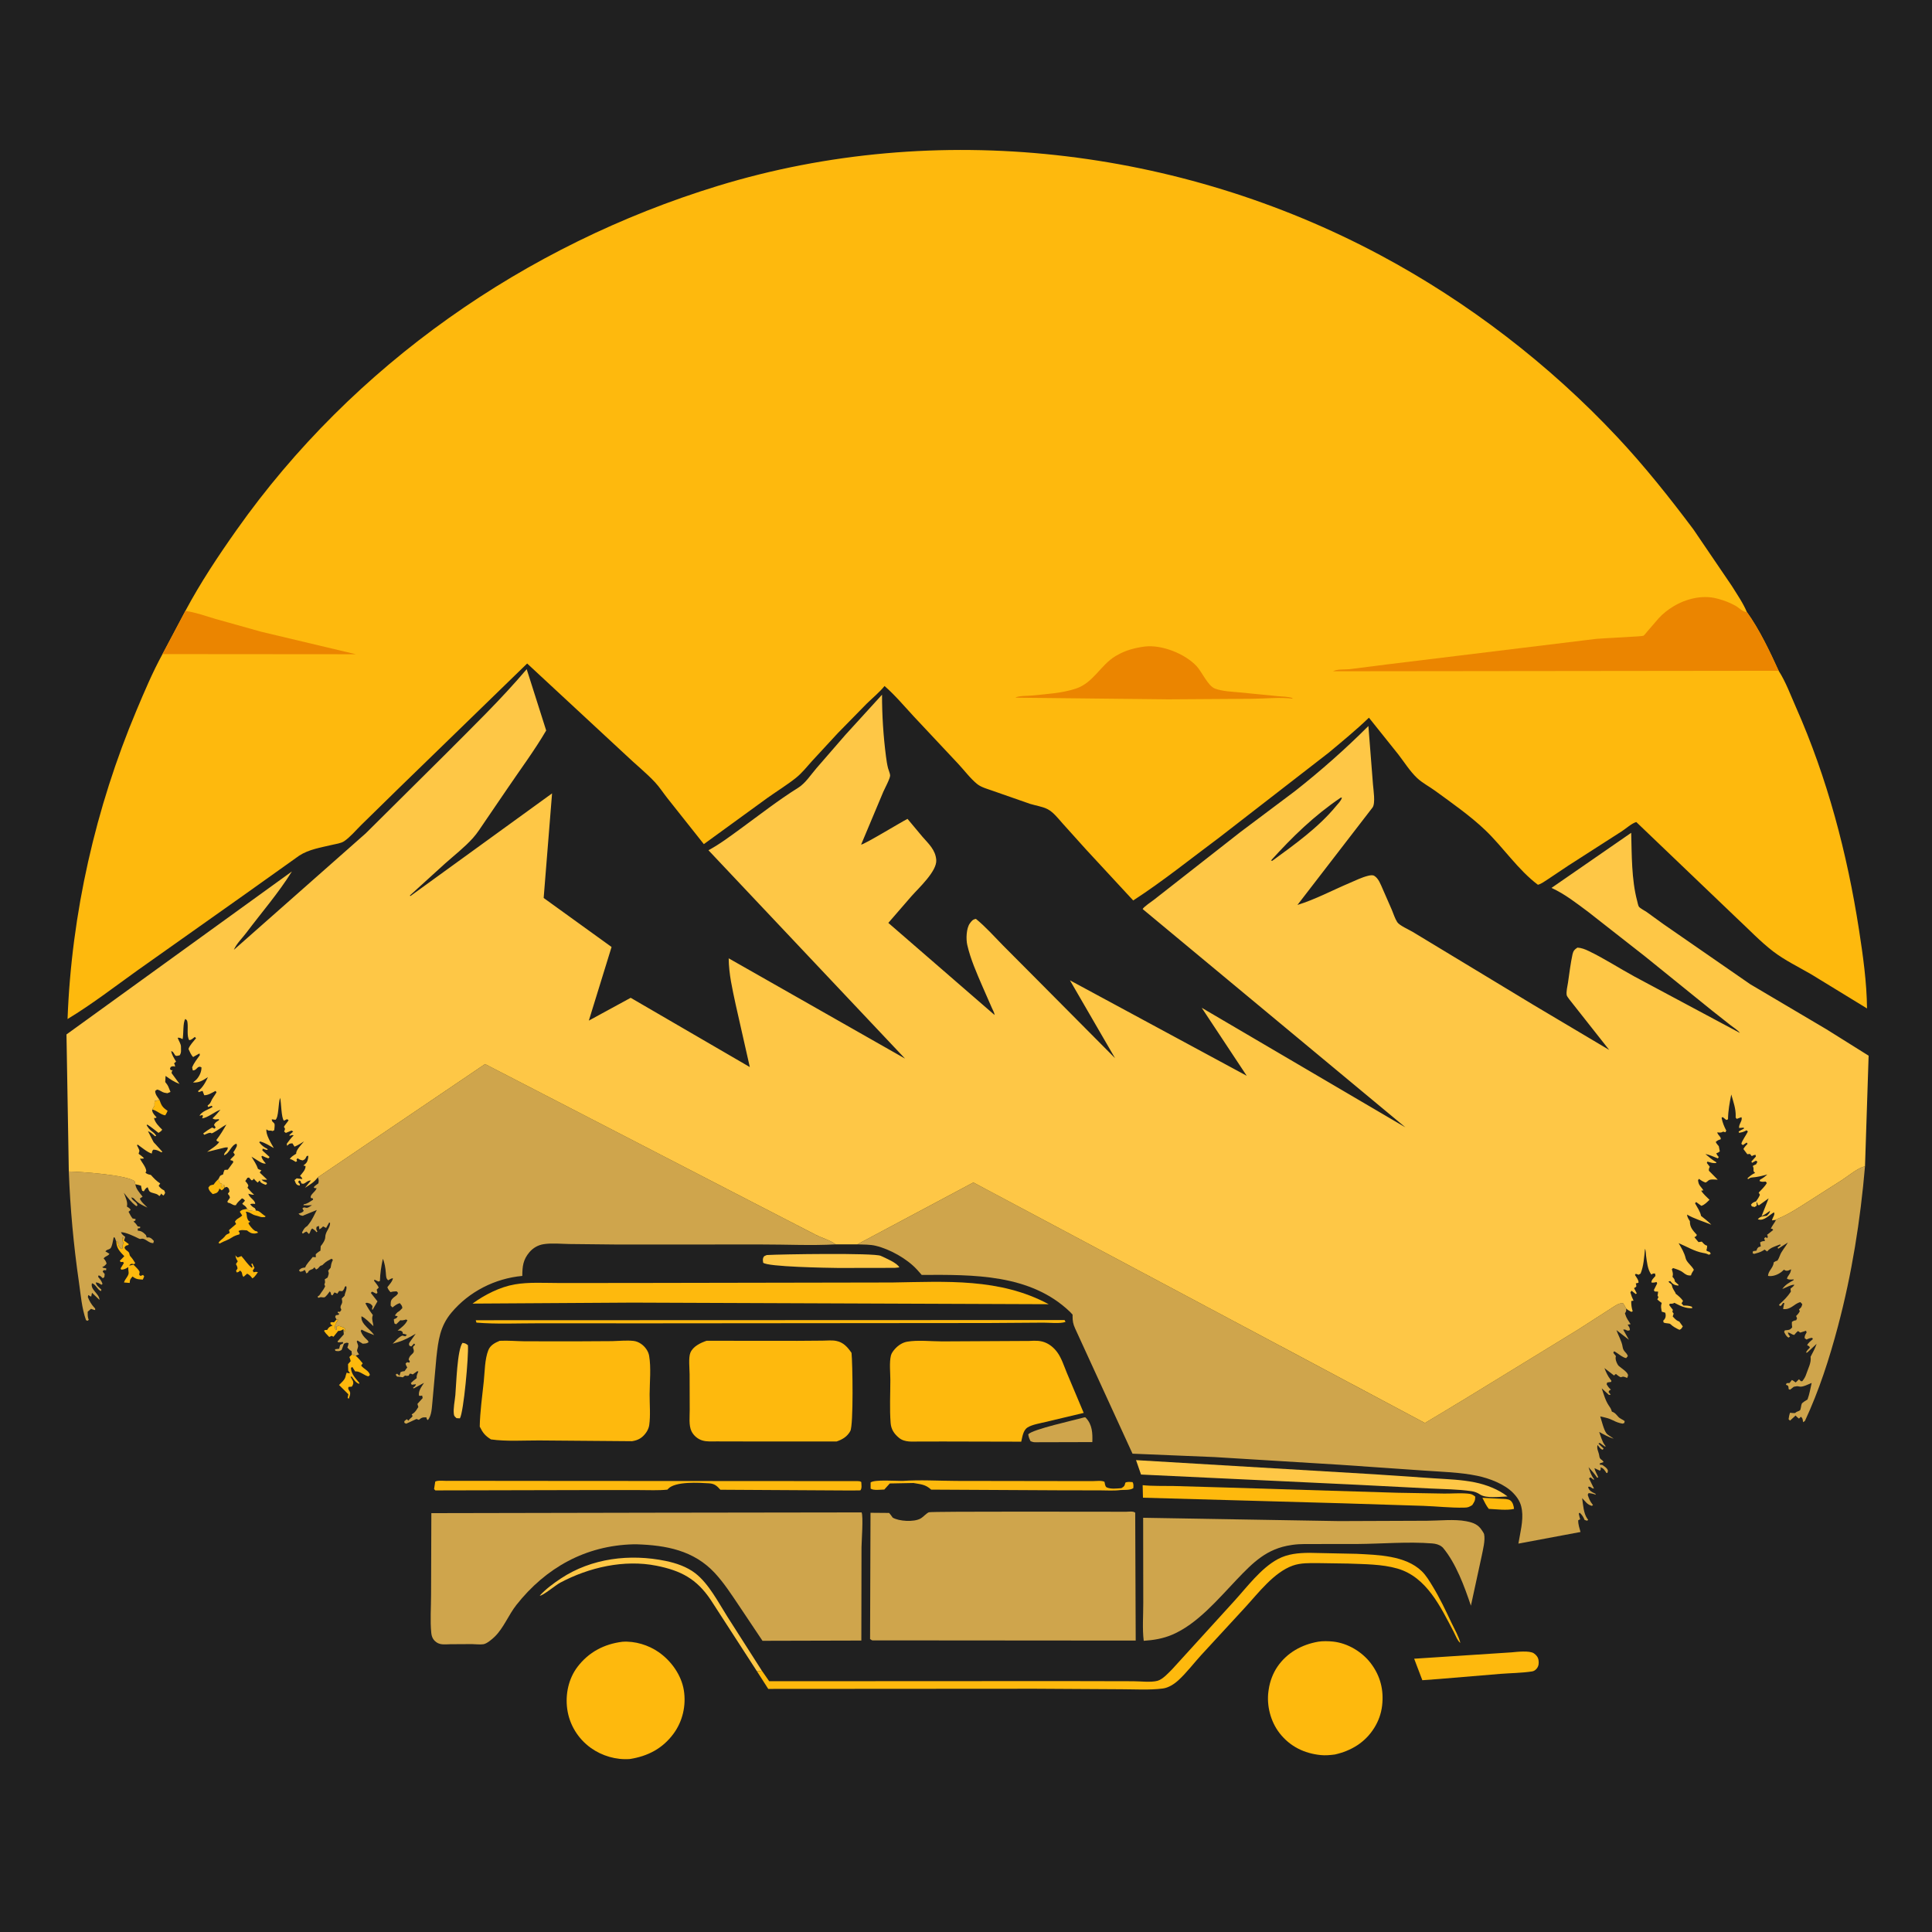 <svg version="1.1" xmlns="http://www.w3.org/2000/svg" style="display: block;" viewBox="0 0 2048 2048" width="1024" height="1024">
<path transform="translate(0,0)" fill="rgb(32,32,32)" d="M -0 -0 L 2048 0 L 2048 2048 L -0 2048 L -0 -0 z"/>
<path transform="translate(0,0)" fill="rgb(254,185,13)" d="M 168.984 1165.8 C 171.2 1171.99 172.041 1173.68 177.661 1177.5 C 176.996 1179.27 176.174 1180.71 175.154 1182.3 C 170.111 1181.61 166.267 1177.04 161.278 1176.14 C 162.298 1174.74 162.992 1173.53 163.766 1172 C 163.681 1170.19 163.697 1168.89 164.005 1167.07 C 166.349 1166.7 165.531 1166.93 167.617 1166.26 L 168.984 1165.8 z"/>
<path transform="translate(0,0)" fill="rgb(254,185,13)" d="M 238.007 1258.86 C 236.919 1260.5 236.575 1260.8 235 1261.81 L 232.5 1259.91 C 232.338 1260.61 232.196 1261.37 231.853 1262 C 230.219 1265.01 228.518 1264.93 225.5 1265.8 C 223.064 1263.31 221.671 1262.44 220.855 1259 C 222.816 1256.12 223.035 1256.47 226.5 1255.71 C 227.996 1253.42 229.483 1251.75 231.414 1249.86 C 232.009 1251.67 232.433 1252.88 233.5 1254.49 L 234.993 1254.31 C 235.563 1256.45 235.561 1255.31 234.7 1257.71 L 235.75 1258.75 L 236.204 1257.68 C 236.852 1256.23 236.528 1256.78 237.481 1255.62 C 238.099 1257.74 237.925 1256.66 238.007 1258.86 z"/>
<path transform="translate(0,0)" fill="rgb(254,185,13)" d="M 356.732 1398.73 L 358.501 1399.05 C 356.777 1401.9 354.354 1404.9 355.334 1408.5 L 356 1410 L 357 1409 L 356.51 1406.5 C 358.339 1405.28 358.397 1405.38 360.497 1405.83 L 365 1407.5 L 366.29 1410 L 365.467 1411.49 L 363.966 1409.02 C 361.655 1410.41 361.154 1410.8 358.5 1410.84 L 353.5 1417.04 L 351.5 1416.04 L 349 1417.24 L 347.8 1416 C 346.194 1414.4 344.933 1413.01 343.656 1411.13 L 344 1409.97 L 346.884 1409.75 C 348.127 1407.44 349.217 1406.38 351.715 1405.48 L 352.652 1405.19 L 350.5 1403.81 L 350.198 1402 C 351.993 1401.46 351.433 1401.41 353.012 1401.59 L 353.963 1401.74 L 356.732 1398.73 z"/>
<path transform="translate(0,0)" fill="rgb(254,185,13)" d="M 249.47 1330.5 C 249.981 1331.68 251.011 1332.21 252 1332.99 L 255.901 1331.5 C 259.496 1335.46 262.777 1340.8 267 1343.95 L 267.762 1343 L 266.333 1340 L 267.5 1339.3 L 269.786 1344 L 267.892 1347 L 269.038 1348.7 C 270.948 1348.07 271.38 1348.13 273.371 1348.5 L 271.5 1351.24 C 270.128 1353.04 269.491 1353.94 267.5 1355.11 C 265.746 1352.7 264.696 1351.6 262 1350.13 L 258.815 1352.93 L 258.073 1353.63 C 256.807 1351.64 257.088 1352.49 256.648 1350.23 C 256.237 1348.11 255.98 1348.25 254.5 1346.79 C 252.945 1348.48 253.004 1348.27 251 1348.88 L 250.211 1347 L 251.796 1344.74 C 251.693 1343.25 251.489 1342.59 250.768 1341.22 L 250.073 1340 L 252.032 1337 C 250.471 1334.7 249.909 1333.24 249.47 1330.5 z"/>
<path transform="translate(0,0)" fill="rgb(254,185,13)" d="M 1571.39 1587.74 L 1591.6 1588.81 C 1594.26 1588.96 1598.6 1588.82 1600.88 1590.43 C 1603.62 1592.35 1604.66 1596.41 1604.92 1599.5 C 1597.07 1601.34 1586.31 1599.83 1578.14 1599.47 C 1575.34 1595.92 1573.45 1591.74 1571.39 1587.74 z"/>
<path transform="translate(0,0)" fill="rgb(254,185,13)" d="M 123.314 1316.37 L 124.788 1316.26 L 124.925 1317.71 C 125.275 1320.17 125.988 1321.76 127.969 1323.3 L 129 1324 L 130 1323 C 129.918 1322 129.558 1320.98 129.755 1320 C 129.831 1319.62 131.013 1318.26 131 1318 C 130.911 1316.19 129.297 1316.17 129.755 1313.83 C 130.08 1312.17 129.999 1312.84 130.005 1311.17 C 130.995 1312.38 131.077 1313.39 131.507 1314.86 L 131.626 1315.16 L 136.5 1318.79 L 136 1319.79 C 133.349 1320.45 133.335 1320.19 131.946 1322.5 C 133.167 1326.27 136.769 1325.81 137.248 1329.5 C 137.481 1331.29 138.343 1331.85 139.398 1333.11 C 140.913 1334.91 142.123 1337.01 143.382 1339 L 142 1340.1 C 140.082 1339.71 139.181 1339.24 137.588 1340.76 L 137.025 1341.6 L 141.5 1340.6 C 143.197 1342.49 146.517 1345.36 147.689 1347.5 C 148.789 1349.51 146.061 1351.36 149.063 1352.5 L 151.642 1351.5 L 152.848 1353 L 151.382 1356.44 L 149.5 1356.29 L 148.424 1356.23 C 144.934 1356.03 143.298 1355.25 140.5 1353.16 C 138.091 1355.99 137.674 1356.08 137.5 1359.97 L 131.444 1359.5 C 132.426 1355.52 136.923 1352.34 136.323 1348.61 C 136.032 1346.8 135.944 1345.06 135.918 1343.22 C 133.294 1344.88 131.72 1345.77 128.5 1345.9 L 127.874 1344.5 L 131.242 1339.01 L 130.5 1337.65 L 128 1337.83 L 126.968 1336.5 L 131.762 1331.64 C 127.218 1326.82 123.566 1323.42 123.314 1316.37 z"/>
<path transform="translate(0,0)" fill="rgb(254,185,13)" d="M 373.021 1435.93 L 377.063 1437.08 C 379.845 1439.64 382.203 1442.24 384.5 1445.23 L 382.816 1447.5 C 385.698 1451.41 390.972 1452.75 392.138 1457.5 L 390.5 1459.04 C 386.247 1458.06 381.914 1453.88 377.863 1453.74 L 376.5 1453.75 L 374.153 1450.12 L 373.5 1449.02 L 372.013 1450 C 372.332 1456.79 376.916 1460.98 380.994 1466 L 380.5 1466.96 C 376.437 1465.08 375.393 1462.65 372.796 1459.15 L 371.676 1459.5 L 374.172 1464 C 374.977 1466.77 374.299 1467.55 373 1469.88 L 369.5 1470.2 C 368.225 1472.94 370.793 1473.93 371.173 1476.5 C 371.438 1478.28 370.294 1481.05 369.711 1482.72 L 368.5 1481.89 L 369.267 1477.98 L 359.395 1468.15 C 361.685 1465.8 365.329 1462.84 366.157 1459.6 C 366.577 1457.96 366.847 1456.66 367.5 1455.05 C 369.145 1455.64 369.179 1455.82 371.01 1455.5 L 369.123 1453 L 368.933 1446 L 371.729 1442.87 C 371.473 1441.71 371.188 1440.66 370.763 1439.54 L 370.354 1438.5 L 373.021 1435.93 z"/>
<path transform="translate(0,0)" fill="rgb(254,185,13)" d="M 271.449 1283.34 C 274.665 1282.95 277.723 1286.98 280.435 1288.62 L 281.5 1289.23 L 281 1290.1 C 276.147 1290.77 275.483 1289.39 271.108 1288.46 C 266.878 1287.55 265.047 1284.63 260.5 1284.46 C 261.071 1285.57 261.346 1286.41 261.487 1287.66 C 261.79 1290.32 261.828 1291.8 263.5 1294.07 L 265.197 1295 L 263.296 1296.5 C 264.121 1298.83 267.809 1303.14 269.911 1304.5 C 271.929 1305.8 271.733 1304.16 273.627 1306.69 C 272.449 1307.06 271.089 1307.58 269.827 1307.59 C 266.208 1307.62 264.556 1306.43 261.815 1304.27 C 258.749 1304.12 255.411 1303.32 252.813 1305 L 254.064 1307 L 253.718 1308.5 C 250.756 1309.32 248.279 1310.1 245.72 1311.86 C 242.022 1314.4 238.127 1315.34 234.313 1317.45 L 233 1318.22 L 231.589 1317.5 C 233.297 1314.68 235.751 1313.65 237.794 1311.26 C 238.848 1310.03 239.448 1308.95 240.991 1308.24 C 243.153 1307.26 240.723 1308.81 243.5 1306.79 L 242.685 1304 L 250.289 1297.5 L 249.028 1295 C 250.142 1293.2 251.121 1292.41 252.878 1291.32 C 254.307 1290.44 255.53 1289.66 256.762 1288.5 L 254.206 1284.5 C 256.517 1281.86 258.709 1282.11 262.086 1281.44 L 264 1283.49 L 265.689 1283.37 C 267.07 1283.31 268.656 1283.86 269.828 1283.77 L 271.449 1283.34 z"/>
<path transform="translate(0,0)" fill="rgb(254,199,70)" d="M 490.255 1423.5 C 493.206 1423.95 493.688 1424.14 496.021 1426 C 496.901 1437.31 491.492 1497.17 487.5 1503.51 L 483.86 1503.3 C 482.324 1501.71 481.424 1501.41 481.129 1499.14 C 480.32 1492.91 482.103 1485.25 482.677 1478.95 C 483.681 1467.93 484.615 1430.99 490.255 1423.5 z"/>
<path transform="translate(0,0)" fill="rgb(207,165,76)" d="M 1149.23 1502.5 L 1150.43 1502.42 L 1151.06 1502.97 C 1157.98 1510.23 1158.22 1519.39 1157.92 1528.67 L 1097.75 1528.83 C 1095.72 1528.92 1094.4 1528.49 1092.5 1527.81 C 1091.11 1525.18 1090.43 1523.43 1090 1520.5 C 1093.78 1515.24 1139.97 1505.22 1149.23 1502.5 z"/>
<path transform="translate(0,0)" fill="rgb(254,199,70)" d="M 802.258 1771.42 L 753.343 1695.85 C 738.45 1673.71 721.959 1664.96 696 1659.76 C 661.659 1652.88 624.259 1661.48 593.744 1677.77 C 588.9 1680.36 575.481 1691.63 572.105 1691.5 C 578.468 1684.51 586.639 1678.49 594.494 1673.28 C 627.064 1651.66 667.908 1646.85 705.669 1654.66 C 716.676 1656.94 728.156 1660.82 737.126 1667.78 C 751.436 1678.89 761.526 1698.76 771.172 1713.93 L 807.494 1770.82 C 805.517 1771.67 804.419 1771.65 802.258 1771.42 z"/>
<path transform="translate(0,0)" fill="rgb(254,199,70)" d="M 812.886 1330.39 C 827.445 1329.51 926.635 1327.98 933.654 1331.25 C 938.463 1333.5 951.306 1338.84 953.33 1343.5 L 948.5 1343.99 L 888.516 1344.09 C 877.337 1343.96 813.325 1342.96 808.975 1338.5 C 808.707 1336.35 808.345 1334.95 809.208 1332.89 C 809.92 1331.2 811.31 1331.1 812.886 1330.39 z"/>
<path transform="translate(0,0)" fill="rgb(254,185,13)" d="M 504.304 1399.5 L 1128.5 1399.28 L 1129.5 1401.3 C 1123.53 1403.37 1112.48 1402.03 1106 1402.07 L 1047.23 1402.47 L 691.116 1402.78 L 569.892 1402.75 C 548.465 1402.72 526.353 1403.8 505.044 1402.02 L 504.304 1399.5 z"/>
<path transform="translate(0,0)" fill="rgb(254,185,13)" d="M 956.695 1569.83 C 975.522 1568.51 994.929 1569.75 1013.82 1569.83 L 1123.02 1570 L 1158.36 1570.03 C 1161.77 1570.03 1167.86 1569.16 1170.79 1570.77 C 1171.24 1572.56 1171.4 1575.82 1173.13 1576.66 C 1177.44 1578.76 1184.08 1577.85 1188.73 1577.51 C 1192.08 1575.38 1191.9 1575.49 1192.94 1571.64 C 1195.32 1570.5 1197.93 1570.95 1200.5 1571.08 C 1201.87 1573.11 1201.48 1575.17 1201.37 1577.5 C 1197.91 1579.83 1192.04 1579.23 1187.84 1579.5 C 1180.69 1580.45 1172.96 1579.85 1165.74 1579.85 L 1126.11 1579.8 L 987.1 1579.07 C 980.845 1573.38 976.196 1573.5 968.312 1572.05 L 943.195 1572.54 L 937.398 1578.98 C 933.414 1579.02 926.057 1580.19 922.908 1578 L 922.887 1571.5 C 926.607 1568.19 950.268 1569.92 956.695 1569.83 z"/>
<path transform="translate(0,0)" fill="rgb(254,185,13)" d="M 1602.21 1751.57 C 1607.91 1751.04 1621.29 1749.46 1625.94 1752.58 C 1628.42 1754.25 1630.37 1756.61 1630.86 1759.6 C 1631.41 1762.91 1631.16 1766.06 1628.98 1768.75 C 1627.66 1770.38 1626.09 1771.46 1624 1771.79 C 1613.19 1773.45 1601.48 1773.52 1590.53 1774.36 L 1525.24 1779.81 L 1507.73 1781.09 L 1499.07 1758.31 L 1602.21 1751.57 z"/>
<path transform="translate(0,0)" fill="rgb(254,185,13)" d="M 461.375 1570.5 L 463.123 1569.9 C 466.065 1569.32 470.095 1569.79 473.124 1569.78 L 496.656 1569.75 L 588.015 1569.84 L 802.861 1569.97 L 908.983 1570.04 C 910.856 1570.07 911.464 1570.05 912.997 1571 C 913.081 1573.9 913.923 1577.7 912 1579.87 L 902.5 1579.99 L 763.623 1579.19 C 759.865 1574.96 757.396 1572.73 751.5 1572.37 C 741.288 1571.74 716.078 1570.1 708.36 1578.12 L 707.5 1579.08 C 697.785 1580.1 687.531 1579.53 677.741 1579.55 L 625.127 1579.53 L 461.5 1579.9 L 460.14 1578.5 L 461.375 1570.5 z"/>
<path transform="translate(0,0)" fill="rgb(254,185,13)" d="M 1211.26 1574.36 C 1222.06 1575.44 1233.34 1575.03 1244.22 1575.24 L 1298.34 1576.79 L 1481.24 1582.38 L 1530.93 1583.24 C 1539.1 1583.31 1547.73 1582.53 1555.85 1583.28 C 1559.65 1583.63 1560.9 1584.12 1563.83 1586.5 C 1563.77 1590.99 1562.96 1591.79 1560.63 1595.48 C 1557.08 1597.61 1556.21 1598.07 1551.93 1598.16 C 1537.77 1598.46 1523.09 1596.78 1508.88 1596.27 L 1422.5 1593.54 L 1211.59 1587.63 L 1211.26 1574.36 z"/>
<path transform="translate(0,0)" fill="rgb(254,199,70)" d="M 1204.24 1547.79 L 1457.68 1562.84 L 1520.2 1567.08 C 1534.58 1568.03 1549.07 1568.46 1563.23 1571.32 C 1575.47 1573.8 1588.1 1578.64 1598.06 1586.29 C 1589.92 1586.54 1575.62 1588.72 1568.86 1584.17 C 1566.23 1582.41 1563.27 1581.23 1560.14 1580.76 C 1545.5 1578.56 1530.06 1578.6 1515.24 1577.82 L 1437.95 1573.88 L 1209.54 1563.08 L 1204.24 1547.79 z"/>
<path transform="translate(0,0)" fill="rgb(207,165,76)" d="M 72.942 1241.81 C 85.804 1242.11 134.003 1245.35 142.736 1252.17 L 143.551 1255.4 C 143.723 1259.86 148.448 1264.97 151.164 1268.5 L 148.248 1270.5 C 149.533 1274.09 153.639 1277.34 156.3 1280.11 C 150.907 1277.61 146.657 1275.78 142.697 1271.24 C 141.592 1269.97 140.818 1269.67 139.196 1269.32 C 140.475 1273.38 145.208 1273.8 145.762 1278 L 144.398 1278.5 C 139.122 1274.53 135.361 1269.52 131.299 1264.38 C 132.794 1268.66 135.798 1274.46 134.5 1278.98 C 136.089 1280.09 137.872 1280.79 138.5 1282.66 L 136.261 1284.5 C 137.549 1287.02 138.764 1289.38 140.5 1291.63 L 143.742 1292.22 L 143.5 1293.78 L 141.5 1294.87 L 142.385 1295.6 C 143.872 1296.92 144.957 1298.37 146 1300.05 L 148.621 1300.4 L 148.5 1301.86 L 146.099 1302.2 L 145.942 1304.5 L 147.956 1304.82 C 150.96 1305.39 152.65 1307.19 154.735 1309.27 L 155.5 1311.75 L 157.5 1311.72 C 160.065 1311.86 161.497 1313.8 163.138 1315.5 L 162.5 1317.78 C 157.945 1317.82 155.43 1313.96 151.5 1313.1 C 149.742 1312.71 149.373 1313.99 147.31 1312.99 C 142.353 1310.6 133.611 1306.22 128.203 1306.18 C 129.307 1308.73 130.589 1309.45 132.708 1311.09 L 131.626 1315.16 L 131.507 1314.86 C 131.077 1313.39 130.995 1312.38 130.005 1311.17 C 129.999 1312.84 130.08 1312.17 129.755 1313.83 C 129.297 1316.17 130.911 1316.19 131 1318 C 131.013 1318.26 129.831 1319.62 129.755 1320 C 129.558 1320.98 129.918 1322 130 1323 L 129 1324 L 127.969 1323.3 C 125.988 1321.76 125.275 1320.17 124.925 1317.71 L 124.788 1316.26 L 123.314 1316.37 L 121.726 1312 L 120.5 1311.56 C 119.98 1313.92 118.805 1322.1 116.862 1323.5 C 114.611 1325.12 113.853 1324.06 111.718 1326.5 L 115.13 1328.57 L 115.974 1329 C 114.642 1331.65 111.716 1331.29 109.87 1334 C 111.506 1335.9 112.413 1337.04 112.984 1339.5 C 111.868 1340.89 111.126 1341.76 109.535 1342.64 L 108.34 1343.23 C 109.885 1344.24 109.138 1343.97 111.132 1344.29 L 112.619 1344.5 L 112.52 1346.5 L 109.788 1346.42 L 108.857 1348 L 110.963 1350.5 L 110.638 1353.68 L 109 1355.01 C 107.5 1353.54 106.537 1352.52 104.5 1351.9 L 104.007 1353.5 C 105.997 1355.94 107.729 1357.93 108.691 1361 L 107.5 1361.93 C 105.346 1360.5 104.167 1359.54 101.5 1359.43 C 102.041 1362.68 105.173 1364.8 107.5 1367.1 L 106.979 1368.63 C 102.976 1366.84 101.623 1361.45 97.5 1360.32 C 95.349 1367.07 105.432 1371.36 105.447 1377.93 L 97.547 1370.43 L 96.654 1374.5 L 95.264 1373.78 L 93.5 1372.83 L 93.153 1375 C 95.003 1379.57 96.637 1382.43 99.928 1386.09 C 101.216 1387.52 100.833 1386.59 100.878 1388.73 C 99.704 1388.5 98.682 1388.23 97.553 1387.81 L 96.5 1387.4 L 92.96 1390.5 C 92.959 1393 92.832 1395.44 93.604 1397.84 L 94.075 1399 L 93 1400.08 L 91.201 1399.5 C 86.598 1386.44 85.628 1372.61 83.652 1359 C 78.035 1320.33 74.419 1280.88 72.942 1241.81 z"/>
<path transform="translate(0,0)" fill="rgb(254,185,13)" d="M 807.494 1770.82 L 815.373 1782.17 L 1125.7 1782.02 L 1201.18 1782.18 C 1208.63 1782.17 1219.98 1783.63 1226.99 1781.73 C 1232.6 1780.22 1239 1773.02 1242.97 1769 L 1308.39 1697.14 C 1321.88 1682.33 1336.71 1662.29 1354.53 1652.74 C 1365.03 1647.11 1376.18 1646.2 1387.86 1646.07 L 1437.96 1647.11 C 1460.5 1648.27 1489.8 1648.78 1507.11 1665.52 C 1511.74 1669.99 1515.19 1675.89 1518.53 1681.34 C 1526.2 1693.86 1532.42 1707.1 1538.69 1720.35 C 1541.91 1727.14 1546.13 1734.26 1548.04 1741.5 C 1545.43 1740.19 1542.41 1732.59 1540.89 1729.68 C 1527.19 1703.58 1512.35 1671.77 1481.47 1662.78 C 1464.91 1657.96 1445.92 1658.12 1428.74 1657.43 L 1396.52 1656.95 C 1387.77 1656.95 1378.76 1656.64 1370.38 1659.62 C 1350.4 1666.71 1333.89 1688.68 1319.95 1703.85 L 1273.13 1754.65 C 1265.28 1763.27 1257.78 1773.21 1249.24 1781.05 C 1244.73 1785.19 1238.7 1789.13 1232.5 1789.91 C 1218.43 1791.69 1202.99 1790.68 1188.75 1790.67 L 1097.4 1790.13 L 814.378 1790.31 L 802.258 1771.42 C 804.419 1771.65 805.517 1771.67 807.494 1770.82 z"/>
<path transform="translate(0,0)" fill="rgb(254,185,13)" d="M 1397.44 1740.25 C 1402.03 1739.49 1408.49 1739.63 1413.14 1740.14 C 1428.68 1741.82 1443.95 1750.98 1453.3 1763.4 C 1463.28 1776.66 1467.03 1791.63 1465.1 1808 C 1464.09 1816.61 1461.28 1824.4 1456.68 1831.76 C 1447.14 1847.04 1432.33 1855.95 1415.04 1859.84 C 1409.93 1860.49 1405.15 1860.97 1399.99 1860.45 C 1382.55 1858.69 1367.45 1851.34 1356.46 1837.28 C 1346.92 1825.06 1342.51 1808.1 1344.61 1792.77 L 1344.87 1791 C 1346.05 1782.58 1349.34 1773.74 1354.19 1766.68 C 1364.4 1751.83 1379.98 1743.3 1397.44 1740.25 z"/>
<path transform="translate(0,0)" fill="rgb(254,185,13)" d="M 945.68 1359.49 C 1002.73 1358.61 1059.75 1354.59 1111.65 1382.52 L 670.5 1380.83 L 500.907 1381.87 C 513.625 1372.52 530.037 1364.2 545.727 1361.5 C 560.685 1358.93 576.95 1360.04 592.128 1360.03 L 667.015 1360 L 945.68 1359.49 z"/>
<path transform="translate(0,0)" fill="rgb(254,185,13)" d="M 659.738 1740.34 C 672.964 1739.38 687.414 1743.79 698.245 1751.35 C 711.502 1760.59 722.283 1775.6 724.895 1791.74 C 727.498 1807.82 723.646 1824.71 713.92 1837.86 C 702.318 1853.55 686.733 1861.66 667.652 1864.64 C 653.166 1865.74 638.073 1861.31 626.308 1852.86 C 612.668 1843.06 603.544 1828.19 601.268 1811.54 C 599.155 1796.07 602.66 1779.41 612.209 1766.88 C 624.061 1751.32 640.443 1742.73 659.738 1740.34 z"/>
<path transform="translate(0,0)" fill="rgb(207,165,76)" d="M 1882.67 1293.06 C 1883.02 1292.42 1883.85 1292.17 1884.53 1291.89 C 1895.96 1287.26 1906.46 1280.28 1916.93 1273.62 L 1952.77 1250.76 C 1959.97 1246.07 1968.74 1238.4 1976.99 1236.26 C 1972.09 1293.6 1963.07 1350.33 1948.29 1406 C 1939.2 1440.22 1928.29 1474.08 1913.31 1506.24 L 1911.38 1507.61 C 1910.87 1504.97 1911.19 1503.56 1909 1501.82 L 1907 1503.77 C 1905.54 1502.8 1904.56 1501.82 1903.42 1500.5 L 1897.5 1505.91 L 1895.98 1504.5 C 1896.27 1501.93 1896.67 1499.95 1897.58 1497.5 L 1898.89 1497.73 C 1900.34 1497.95 1901.49 1497.96 1902.94 1497.86 C 1904.84 1495.92 1906.64 1496.19 1908.01 1495.02 C 1909.03 1494.15 1909.21 1489.36 1909.96 1488 C 1910.74 1486.59 1914.59 1484.44 1916.03 1483.5 C 1918.13 1478.01 1919.11 1471.73 1920.42 1465.98 C 1917.09 1467.3 1910.61 1470.75 1907.32 1469.77 C 1905.14 1469.13 1903.67 1469.6 1901.5 1470.03 L 1897.5 1473.16 L 1896.03 1472.5 C 1895.85 1471.44 1896.04 1470.24 1895.5 1469.31 C 1894.39 1467.38 1892.04 1469.18 1894 1466.2 L 1897 1466.03 L 1899.5 1462.82 C 1900.99 1463.65 1902.16 1464.45 1903.5 1465.48 L 1907 1462.05 L 1908.98 1464.13 L 1910.5 1464.14 C 1912.73 1461.25 1913.79 1459.47 1914.93 1456 C 1916.81 1450.29 1920.21 1444.47 1919.29 1438.23 C 1921.65 1433.73 1924.06 1429.36 1925.68 1424.54 L 1915.85 1433.67 L 1914.36 1433.88 C 1915.44 1431.52 1916.74 1430.28 1918.56 1428.5 C 1917.77 1426.64 1917.4 1426.87 1915.67 1426 C 1916.93 1423.24 1919.48 1421.46 1921.71 1419.5 L 1921 1418.15 C 1918.61 1418.32 1917.14 1418.93 1915 1419.98 L 1912.98 1418.5 C 1912.92 1415.88 1913.78 1414.69 1915.06 1412.5 L 1914.5 1410.65 L 1908.36 1412.61 L 1906 1410.97 C 1904.38 1412.19 1903.27 1413.47 1902 1415.06 C 1898.95 1414.77 1898.28 1412.84 1895.21 1412.5 C 1895.59 1414.48 1896.29 1415.16 1897.5 1416.72 L 1896 1417.94 C 1893.38 1416.65 1892.52 1414.29 1891.23 1411.83 L 1892 1410.23 C 1896.08 1409.72 1897.14 1410.28 1899.82 1407 L 1899.6 1405.49 C 1899.41 1403.97 1899.38 1402.76 1899.5 1401.26 C 1901.1 1400.12 1902.08 1399.79 1904.02 1399.5 L 1904.95 1397.5 L 1903.93 1395 L 1905.13 1393.82 C 1906.38 1392.52 1907.05 1391.56 1907.86 1390 L 1907.03 1388 C 1909.47 1385.85 1909.68 1385.62 1910.5 1382.49 L 1908.5 1380.3 C 1901.44 1382.05 1899.06 1388.38 1890.26 1387.72 C 1890.39 1385.44 1890.9 1383.54 1891.5 1381.35 L 1890.2 1381.12 L 1888.03 1384.14 L 1886.5 1384.23 L 1885.87 1383 C 1890.89 1378.39 1894.61 1374.93 1898.41 1369.19 L 1897.97 1366 L 1899.31 1364.97 C 1900.56 1363.97 1901.3 1363.27 1902.2 1362 C 1899.49 1361.24 1892.33 1365.32 1889.32 1366.44 C 1892.21 1362.12 1896.59 1359.5 1901.13 1357.11 L 1901.5 1356.24 L 1900.35 1356.3 C 1897.75 1356.43 1896.6 1356.72 1894.21 1355.5 C 1894.77 1353.61 1895.19 1353.06 1896.29 1351.49 C 1897.8 1349.31 1898.3 1348.08 1898.59 1345.48 C 1896.5 1346.51 1894.94 1347.59 1892.5 1346.76 L 1891 1345.89 L 1890.27 1346.65 C 1886.72 1350.22 1881.12 1352.87 1875.94 1352.73 L 1874.17 1352.5 C 1874.41 1346.92 1879.82 1344.09 1880.24 1338.14 C 1881.58 1337.17 1882.61 1336.71 1884.2 1336.24 C 1885.31 1334.42 1886 1333.12 1886.71 1331.08 C 1888.37 1326.29 1892.73 1321.72 1895.19 1317.13 L 1885 1323.67 L 1884.32 1322.5 L 1887.64 1319.95 L 1887 1319.13 C 1882.01 1321.17 1876.64 1322.37 1873.25 1326.61 L 1870.5 1324.63 L 1868.94 1325.67 C 1866.08 1327.48 1862.72 1328.27 1859.5 1329.19 L 1857.85 1328.5 L 1858.27 1326.28 L 1861.93 1325.75 L 1862.27 1324.71 C 1862.89 1323.05 1862.65 1323.64 1864 1322.06 L 1866.5 1321.25 L 1865.78 1317 C 1867.84 1315.7 1868.57 1315.7 1870.93 1315.5 L 1870.11 1312.5 L 1871.63 1311.5 L 1873.52 1312.5 C 1874.02 1309.95 1874.22 1311.11 1873.15 1309 L 1879.67 1303.78 L 1878.5 1302.51 L 1877.16 1302.5 C 1878.54 1299.09 1881.13 1296.46 1882.67 1293.06 z"/>
<path transform="translate(0,0)" fill="rgb(254,185,13)" d="M 749.033 1421.26 L 845.57 1421.34 L 872.084 1421.14 C 876.655 1421.1 881.88 1420.53 886.354 1421.41 C 894.018 1422.9 898.47 1427.98 902.652 1434.1 C 903.777 1444.42 904.852 1510.53 901.36 1516.96 C 898.129 1522.9 892.98 1525.95 886.741 1528.05 L 787.995 1528 L 759.941 1527.94 C 754.954 1527.92 749.323 1528.43 744.5 1526.95 C 739.623 1525.46 735.353 1521.87 733.058 1517.3 C 729.956 1511.13 731.167 1501.47 731.123 1494.69 L 731.022 1456.84 C 731.018 1450.95 729.637 1439.23 731.832 1433.93 C 734.612 1427.21 742.632 1423.44 749.033 1421.26 z"/>
<path transform="translate(0,0)" fill="rgb(254,185,13)" d="M 529.698 1421.31 C 538.531 1420.85 547.589 1421.73 556.449 1421.82 L 612.296 1421.86 L 648.963 1421.65 C 656.332 1421.48 664.193 1420.63 671.5 1421.41 C 674.451 1421.73 677.049 1422.86 679.494 1424.51 C 683.639 1427.31 687.231 1432.13 688.095 1437.11 C 690.299 1449.8 688.685 1465.08 688.629 1478.01 C 688.585 1488.42 689.663 1500.39 688.224 1510.64 C 687.826 1513.47 686.419 1516.54 684.746 1518.84 C 680.812 1524.25 676.509 1526.72 669.997 1527.73 L 571.381 1526.93 C 554.781 1526.87 536.883 1528.15 520.463 1525.83 C 514.246 1521.95 511.767 1518.85 508.54 1512.26 C 508.85 1496.13 511.195 1480.23 512.839 1464.21 C 513.88 1454.07 513.856 1440.68 517.668 1431.2 C 519.784 1425.94 524.758 1423.34 529.698 1421.31 z"/>
<path transform="translate(0,0)" fill="rgb(254,185,13)" d="M 1091.18 1421.45 C 1096.59 1421.13 1102.16 1420.91 1107.33 1422.87 C 1112.76 1424.92 1117.2 1428.7 1120.65 1433.33 C 1125.19 1439.4 1127.95 1448.19 1130.84 1455.16 L 1148.77 1497.74 L 1108.41 1507.33 C 1102.71 1508.76 1094.13 1510.04 1089.22 1513.19 C 1084.47 1516.23 1083.78 1523.16 1082.55 1528.24 L 1002.72 1528.05 L 974.765 1528.06 C 967.359 1528.04 959.082 1529.22 952.979 1524.18 C 947.804 1519.91 944.621 1515.17 944.096 1508.37 C 942.947 1493.51 943.794 1477.92 943.806 1462.98 C 943.812 1455.12 942.568 1444.37 944.428 1436.84 C 945.056 1434.3 947.16 1431.58 948.894 1429.7 C 952.181 1426.12 956.685 1423.12 961.532 1422.27 C 972.789 1420.28 987.197 1421.94 998.733 1421.93 L 1091.18 1421.45 z"/>
<path transform="translate(0,0)" fill="rgb(207,165,76)" d="M 1211.79 1608.93 L 1419.5 1612.42 L 1512.76 1612.06 C 1525.59 1612.01 1541.86 1610.16 1554.24 1612.57 L 1555.5 1612.84 C 1561.86 1614.11 1567.02 1616.24 1570.69 1621.93 C 1571.31 1622.9 1572.95 1625.16 1573.2 1626.27 C 1574.64 1632.69 1571.93 1642.9 1570.68 1649.3 L 1559.22 1702.11 C 1552.34 1681.67 1543.44 1657.17 1529.48 1640.52 L 1528.27 1639.5 C 1525.57 1637.33 1521.73 1636.39 1518.33 1636.11 C 1492.35 1634.04 1465.03 1636.52 1438.9 1636.7 L 1395.14 1636.74 C 1387.05 1636.81 1378.6 1636.43 1370.58 1637.55 L 1369 1637.79 C 1342.83 1641.54 1328.37 1656.2 1311.05 1674.35 C 1291.4 1694.93 1269.23 1721.57 1242.51 1732.88 C 1232.59 1737.07 1223.03 1738.6 1212.4 1739.32 C 1210.81 1726.48 1211.97 1712.12 1211.91 1699.07 L 1211.79 1608.93 z"/>
<path transform="translate(0,0)" fill="rgb(207,165,76)" d="M 1193.96 1602.51 C 1196.88 1602.47 1201.14 1601.69 1203.37 1603.5 L 1203.9 1739.08 L 924.5 1738.86 L 922.318 1737.5 L 922.781 1603.61 L 942.5 1603.78 C 943.931 1605.33 945.069 1606.99 946.272 1608.72 C 952.905 1612.7 968.77 1613.6 975.654 1609.79 C 978.748 1608.08 981.572 1604.47 984.565 1603.09 C 987.041 1601.95 1175.26 1602.58 1193.96 1602.51 z"/>
<path transform="translate(0,0)" fill="rgb(207,165,76)" d="M 694.354 1603.53 L 913.333 1603.22 C 915.291 1607.38 913.288 1634.15 913.234 1640.11 L 913.06 1739.05 L 808.275 1739.32 L 783.31 1702 C 775.342 1690.18 767.444 1677.94 757.723 1667.46 C 735.471 1643.47 706.118 1638 674.671 1637.02 L 671.372 1637.03 C 620.764 1638.34 578.576 1661.78 547.359 1701.35 C 539.161 1711.74 533.855 1725.72 524.468 1734.91 C 521.844 1737.48 516.153 1742.36 512.519 1742.93 C 508.874 1743.5 504.036 1742.87 500.257 1742.81 L 477.495 1742.94 C 471.098 1743.05 465.535 1744.2 460.684 1739.25 C 458.518 1737.04 457.5 1734.24 457.189 1731.18 C 455.851 1718.06 456.963 1703.61 456.95 1690.37 L 457.247 1604 L 694.354 1603.53 z"/>
<path transform="translate(0,0)" fill="rgb(207,165,76)" d="M 336.881 1248.03 L 514.202 1127.94 L 670.258 1208.52 L 798.093 1274.58 L 865 1309.09 C 871.325 1312.3 880.427 1314.79 885.879 1319.1 C 859.877 1320.52 833.455 1319.15 807.388 1319.2 L 653.652 1319.24 L 603.554 1318.71 C 594.779 1318.58 585.029 1317.53 576.387 1318.86 C 570.436 1319.77 565.172 1322.75 561.274 1327.31 C 554.421 1335.32 553.728 1342.48 553.661 1352.53 C 524.751 1355.18 497.226 1369.12 478.5 1391.51 C 466.334 1406.06 464.616 1420.86 462.6 1438.99 L 458.421 1485.64 C 457.733 1491.83 457.743 1500.5 453.5 1505.38 C 451.995 1503.79 452.506 1504.74 452.041 1502.5 C 448.244 1502.27 446.94 1502.6 444 1505.12 L 441.5 1504.16 L 430.5 1509.21 L 428.645 1508.2 L 428.621 1506.5 L 431.217 1504.4 L 433 1505.97 C 434.108 1503.87 436.502 1502.68 437.137 1501.5 C 438.145 1499.62 434.551 1500.42 437.983 1498.25 C 440.396 1496.72 441.924 1493.84 443.457 1491.5 L 442.5 1488.18 L 448.052 1482 L 447.5 1479.36 L 445.5 1479.68 L 444.179 1479.5 C 443.246 1474.45 446.833 1470.04 449.451 1465.9 L 438.5 1471.83 L 437.872 1471 C 439.655 1469.59 440.324 1469.58 440.93 1467.31 L 436.5 1467.92 L 435.5 1466.09 C 437.457 1464.11 439.488 1462.52 441.723 1460.89 L 441.649 1459.7 C 441.7 1457.51 442.598 1455.82 443.5 1453.87 L 442.289 1453.5 L 437.5 1456.95 L 435.75 1456.21 L 434.369 1456.18 L 433.156 1458.26 C 430.545 1458.58 431.824 1458.62 429.318 1458.16 L 427 1460.02 L 425.42 1459.71 C 423.856 1459.43 422.48 1459.3 420.904 1459.27 L 419.35 1457.19 L 421 1456.13 L 423.5 1458.37 L 424.643 1454.5 C 426.406 1453.75 426.989 1453.6 428.801 1453.5 L 431.709 1449.5 L 431.14 1448.57 C 430.234 1447 430.547 1447.56 429.926 1445.5 L 431.5 1443.97 L 433.896 1444.5 L 434.5 1443.23 L 433.121 1441 C 434.452 1436.93 435.127 1437.23 437.694 1434.5 C 439.963 1432.09 437.553 1429.53 437.87 1428 C 438.093 1426.92 439.308 1426.33 440.027 1425.5 L 439 1424.14 L 436 1427.34 L 433.952 1426.5 C 433.405 1424.33 433.316 1424.49 434.453 1422.57 L 440.632 1413.85 C 434.345 1417.52 428.711 1420.64 421.725 1422.74 L 416.253 1424.41 C 419.273 1421.41 422.511 1417.38 426.5 1415.78 L 429.612 1416.55 L 431.361 1415 C 429.633 1414.23 428.824 1414.02 427.018 1413.8 L 426.779 1412 C 424.861 1410.03 424.141 1410.62 421.5 1410.49 C 425.236 1407.46 429.981 1404.03 431.867 1399.5 C 429.915 1398.44 431.025 1398.64 428.632 1399.25 C 427.066 1399.65 426.008 1399.84 424.395 1399.5 L 419.987 1403.76 L 418.208 1403 C 417.831 1401.38 417.5 1400.06 417.5 1398.39 C 419.929 1397.47 420.307 1397.57 421.614 1395.38 L 418.574 1394.5 C 419.477 1393.12 420.146 1392.18 421.364 1391.04 C 423.589 1389.87 424.797 1388.45 426.5 1386.65 C 426.336 1383.95 425.395 1383.41 423.798 1381.36 C 420.674 1382.27 418.573 1384.02 416.045 1385.96 L 414.118 1384 C 414.263 1379.47 413.86 1378.39 417.5 1375.24 C 419.378 1373.62 421.21 1373.09 421.949 1370.5 L 420.5 1368.87 C 418.269 1368.98 416.121 1368.97 414 1369.75 C 412.381 1367.99 411.443 1366.75 410.614 1364.5 C 412.561 1361.9 416.241 1358.16 416.5 1354.88 C 414.514 1355.32 413.211 1356.1 411.5 1357.18 C 409.583 1355.61 409.511 1354.37 409.211 1352 L 408.96 1348.85 C 408.6 1344.22 407.73 1338.61 405.848 1334.35 C 404.122 1342.3 402.973 1349.8 402.729 1357.92 L 401.125 1358.5 L 396.989 1356.45 L 396.5 1357.64 C 398.138 1359.87 400.393 1362.37 401.5 1364.87 L 399.325 1367 L 400.123 1370.5 L 398.899 1371.39 L 394.5 1369.18 L 393.065 1370.5 L 400.129 1379.5 L 395.114 1388.27 L 394.325 1388 L 394.924 1384.5 C 392.744 1381.71 392.277 1381.84 389 1380.96 L 387.293 1381.5 C 389.585 1385.92 392.235 1390.03 395.242 1394 L 394.794 1395.43 C 393.886 1398.78 395.639 1402.39 395.822 1405.79 C 392.178 1402.48 387.59 1397.26 383.18 1395.31 C 382.823 1398.53 384 1401.25 386.066 1403.8 C 389.402 1407.92 393.549 1410.86 396.608 1415.26 C 392.003 1413.53 387.59 1411.8 383.261 1409.42 L 382.372 1410.9 C 383.915 1415.06 385.604 1417 388.819 1420.03 C 390.319 1421.44 389.773 1420.77 390.702 1422.79 C 388.5 1424.4 387.179 1424.18 384.5 1424.38 L 379 1421 L 378.151 1422 C 378.449 1422.99 379.788 1426.17 379.659 1427 C 378.964 1431.47 377.063 1431.05 380.624 1435.68 L 377.063 1437.08 L 373.021 1435.93 L 372.625 1432.21 C 370.733 1431.19 369.663 1430.11 368.247 1428.5 C 368.873 1426.81 369.291 1425.58 369.5 1423.76 C 367.033 1422.97 366.96 1423.38 364.572 1424.5 L 362.124 1431.05 C 359.196 1432.66 358.861 1432.4 355.5 1431.94 L 355.079 1430.27 L 359.5 1429.72 L 360.614 1425.63 L 363.786 1423.97 L 363.5 1422.62 L 358.5 1422.96 L 357.746 1422 L 364.442 1414.5 L 363.966 1409.02 L 365.467 1411.49 L 366.29 1410 L 365 1407.5 L 360.497 1405.83 C 358.397 1405.38 358.339 1405.28 356.51 1406.5 L 357 1409 L 356 1410 L 355.334 1408.5 C 354.354 1404.9 356.777 1401.9 358.501 1399.05 L 356.732 1398.73 L 355.273 1395.99 L 356.075 1394.16 L 359 1393.74 L 359.631 1392.5 L 358.041 1391.74 L 358.084 1390.5 L 360.394 1390.59 L 361.864 1388.5 L 360.91 1386 C 361.277 1383.71 360.944 1384.59 362.077 1382.49 C 363.289 1380.24 362.631 1378.97 362.279 1376.5 L 365.292 1373.5 C 365.618 1370.13 368.277 1366.2 366.963 1363.3 L 365.5 1364.06 C 365.003 1366.21 364.428 1367.07 362.92 1368.66 L 359.5 1368.46 L 357.5 1371.38 C 355.441 1370.27 356.451 1370.69 354.5 1370.06 L 352.5 1373.07 C 349.841 1372.93 351.808 1370.82 349.5 1368.99 C 348.468 1370.37 345.294 1375.24 343.5 1375.31 C 340.475 1375.43 340.948 1374.34 337.5 1375.77 L 336.58 1374.5 C 337.922 1373.71 338.488 1373.24 339.38 1371.91 L 340.295 1370.5 C 342.149 1368.06 343.383 1366.3 344.681 1363.5 L 343.826 1361.5 C 344.543 1359.63 344.639 1360.01 344.5 1358.07 L 344.243 1356.15 L 347.265 1354.26 C 348.24 1351.05 349.083 1350.23 347.848 1347 L 350.5 1343.86 C 350.849 1341.47 351.154 1339.39 352.129 1337.16 L 352.878 1335.5 L 351.5 1334.29 C 348.597 1335.79 345.816 1337.13 343.462 1339.44 L 341.877 1340.96 C 340.645 1341.67 339.844 1341.43 338.835 1342.58 C 337.373 1344.26 337.216 1344.8 335.074 1345.74 L 333.295 1343.36 C 331.085 1346.26 330.507 1345.06 328 1346.77 C 326.097 1348.07 327.383 1349.29 324.5 1349.71 C 324.152 1348.06 323.984 1347.55 323 1346.1 C 321.164 1347.59 320.362 1347.91 318 1348.03 L 316.916 1346.5 C 319.574 1344.06 319.891 1344.07 323.5 1343.59 C 325.014 1339.44 328.907 1336.17 331.474 1332.5 L 334.805 1332.72 L 334.697 1329.5 C 335.891 1328.37 336.971 1327.49 338.363 1326.58 L 339.701 1325.75 L 339.959 1321 C 341.912 1318.7 344.705 1314.65 344.764 1311.58 C 344.886 1305.26 349.864 1302.12 349.909 1296.5 L 349 1295.83 L 345.695 1301.67 L 342.5 1300.03 C 341.194 1301.44 340.232 1302.32 338.5 1303.17 L 338.049 1299.5 L 335.627 1300.5 C 335.067 1303.16 335.155 1303.1 336.474 1305.5 L 335.5 1306.2 C 334.089 1304.17 333.031 1303.61 331 1302.24 C 328.656 1304.01 329.466 1305.86 327.5 1308.08 L 324.968 1305.5 C 322.977 1306.33 323.596 1305.94 322.005 1307.03 L 321 1307.74 L 320.1 1306.5 C 321.299 1304.38 322.364 1301.97 324.372 1300.52 C 326.106 1299.27 325.061 1300.44 326.651 1298.49 L 327.786 1297 C 331.14 1292.71 333.282 1287.47 335.836 1282.66 L 322.352 1288.15 L 321 1288.81 C 318.482 1288.29 318.162 1288.37 316.453 1286.5 C 318.695 1285.78 320.561 1285.52 321.972 1283.5 L 320.569 1281.06 C 322.506 1278.69 323.61 1280.87 326 1280.24 C 327.356 1279.89 329.442 1278.25 330.728 1277.5 C 327.53 1277.84 324.706 1277.86 321.5 1277.58 L 322.251 1276.5 C 325.482 1276.33 329.073 1273.46 331.832 1271.76 L 331.782 1270.5 L 329.5 1269.84 C 328.304 1266.23 334.53 1263.45 335.634 1259.5 C 333.208 1259.5 334.228 1259.89 332.5 1258.52 C 333.913 1256.83 335.736 1255.68 337.5 1254.37 C 338.014 1251.33 338.024 1250.89 336.881 1248.03 z"/>
<path transform="translate(0,0)" fill="rgb(207,165,76)" d="M 908.735 1319.08 L 1031.82 1253.46 L 1510.48 1508.41 L 1550.56 1484.33 L 1673.08 1409.27 L 1712 1384.23 C 1715.29 1382.33 1716.75 1381.33 1720.54 1381.5 C 1721.77 1383.32 1722.84 1385.05 1723.78 1387.04 C 1723.9 1389.73 1723.95 1389.94 1722.5 1392.18 L 1723.09 1393.94 C 1724.25 1397.76 1726.47 1400.3 1728.5 1403.68 L 1725.4 1404.19 C 1726.68 1406.31 1727.76 1407.39 1727.78 1409.93 C 1724.29 1411.82 1723.99 1408.59 1720.67 1409.5 L 1726.73 1420.24 L 1713.47 1409.97 C 1715.38 1415.34 1719.2 1422.01 1719.97 1427.42 C 1720.79 1433.17 1723.99 1432.99 1725.57 1437.5 L 1723.79 1439.66 C 1719.73 1439.03 1714.86 1434.28 1711 1432.38 L 1710.15 1434 L 1712.92 1437.5 C 1712.75 1438.36 1712.57 1438.98 1712.58 1439.83 C 1712.62 1442.25 1714.34 1446.54 1716.17 1448.14 C 1718.83 1450.45 1724.48 1453.85 1725.68 1457.14 C 1726.11 1458.34 1725.25 1459.57 1724.82 1460.68 C 1721.72 1459.49 1721.2 1458.76 1718 1459.95 C 1716.62 1459.35 1715.61 1458.64 1714.45 1457.68 L 1713.04 1456.5 L 1712.05 1457 L 1711 1458.13 L 1700.77 1450.23 C 1702.58 1454.84 1704.25 1458.63 1707.34 1462.57 C 1708.37 1463.88 1708.12 1463.06 1707.99 1464.84 L 1703.67 1465.5 L 1703.1 1467.5 C 1704.23 1469.26 1705.16 1470.82 1706.72 1472.25 L 1707.64 1473 C 1705.5 1474.3 1706.33 1473.45 1705.09 1475.5 L 1707.43 1478.5 L 1705.5 1478.64 L 1697.9 1471.67 C 1699.94 1477.7 1701.78 1484.62 1705.36 1489.9 C 1706.5 1491.59 1707.5 1492.88 1708.16 1494.84 L 1708.64 1496.37 C 1713.74 1498 1714.17 1502.04 1718.36 1504.07 C 1719.89 1504.81 1720.93 1505.46 1722.26 1506.5 L 1721.76 1508.5 L 1720 1509.12 C 1716.04 1508.48 1713.1 1507.3 1709.54 1505.5 C 1705.31 1503.35 1700.9 1502.49 1696.3 1501.45 C 1697.85 1506.08 1700.11 1515.93 1702.95 1519.47 C 1704.39 1521.26 1708.62 1523.54 1710.59 1525.12 C 1705.07 1523.37 1700.28 1520.73 1695.23 1517.95 C 1696.82 1522.26 1698.26 1528.09 1701.05 1531.74 L 1702.05 1532.99 L 1701.5 1533.52 L 1695.73 1529.5 L 1694.41 1530.28 L 1699.83 1535.5 L 1699 1536.78 C 1696.63 1536.19 1695.64 1534.46 1694.2 1532.64 L 1693.5 1531.75 C 1692.19 1535.66 1694.83 1539.29 1695.29 1543.22 C 1695.84 1547.86 1698.32 1546.5 1699.84 1549.92 L 1696 1551.2 L 1695.72 1552.5 L 1698.5 1552.87 C 1700.53 1554.34 1703.14 1555.8 1704.2 1558.14 C 1704.77 1559.41 1704.19 1560.26 1703.84 1561.5 L 1702.82 1561.32 C 1701.12 1558.6 1699.76 1556.27 1696.5 1555.43 C 1696.95 1557.5 1697.25 1557.02 1696 1559 L 1690.23 1556.3 C 1690.94 1560.02 1692.93 1562.55 1694.21 1566 L 1693.07 1566.5 C 1690.41 1562.42 1687.13 1558.88 1683.93 1555.23 C 1685.35 1559.53 1686.56 1563.61 1689.31 1567.31 L 1689.85 1568 L 1689.42 1568.7 L 1686 1565.99 L 1684.42 1567.2 L 1689.68 1577.88 C 1686.77 1578.07 1686.63 1575.44 1683.5 1576.08 L 1683.82 1577.5 C 1685.1 1580.34 1687.42 1581.67 1690.11 1582.89 C 1691.45 1583.51 1690.81 1582.95 1691.71 1584.5 C 1688.99 1583.5 1686.88 1583.01 1684 1582.74 L 1683.04 1584.5 C 1684.25 1588.41 1685.38 1591.37 1688 1594.57 L 1688.65 1595.34 L 1687.5 1596.29 C 1682.37 1594.94 1680.73 1591.65 1677.14 1588.1 C 1678.08 1594.63 1678.64 1604.26 1682.5 1609.74 L 1683.5 1611.04 L 1682.5 1612.03 L 1679.78 1611.25 C 1678.35 1607.96 1677.17 1605.97 1674.55 1603.5 L 1673.55 1604.5 L 1674.55 1608.91 L 1675.04 1610.5 L 1673 1611.5 C 1672.79 1615.77 1674.29 1619.88 1675.41 1623.97 L 1609.56 1636.29 C 1611.39 1625.28 1614.92 1612.01 1613.33 1600.96 L 1613.09 1599.5 C 1612.08 1592.81 1608.86 1587.69 1604.2 1582.8 C 1595.05 1573.18 1578.68 1567.03 1565.85 1564.39 C 1547.41 1560.59 1527.96 1560.2 1509.23 1558.85 L 1421 1552.74 L 1287.36 1544.55 L 1200.51 1540.96 L 1139.67 1408.23 C 1137.52 1403.53 1136.97 1400.29 1136.98 1395.2 L 1136.99 1393.57 L 1134.32 1390.68 C 1092.2 1350.25 1031.41 1351.24 977.04 1351.46 L 972.057 1345.83 C 961.474 1334.3 943.292 1324.15 928.088 1320.53 C 922.13 1319.12 914.877 1319.33 908.735 1319.08 z"/>
<path transform="translate(0,0)" fill="rgb(254,199,70)" d="M 72.942 1241.81 L 70.469 1096.55 L 309.44 923.765 C 295.382 946.453 277.077 967.538 261.022 988.892 C 256.699 994.641 250.716 1000.23 247.915 1006.85 L 387.699 883.372 L 470.742 800.935 C 500.351 771.173 531.186 741.379 558.32 709.354 L 578.979 774.359 C 566.415 795.856 550.854 816.637 536.892 837.325 L 514.286 870.478 C 510.148 876.467 506.162 882.993 501.298 888.398 C 492.485 898.191 481.469 906.753 471.628 915.514 L 434.5 949.262 L 435 949.878 L 585.214 841.021 L 576.308 951.888 L 648.288 1003.84 L 624.191 1081.88 L 668.557 1057.71 L 794.822 1131.12 L 779.801 1064.67 C 776.286 1048 772.651 1032.98 772.439 1015.86 L 959.336 1122.12 L 750.998 901.303 C 762.982 894.846 773.925 886.554 784.915 878.559 C 804.987 863.957 824.964 848.265 846 835.132 C 853.906 830.197 859.426 821.319 865.5 814.301 L 896.203 778.931 L 934.981 736.415 C 934.975 758.35 936.385 780.238 939.195 802 C 939.727 806.126 940.34 810.287 941.374 814.321 C 941.924 816.465 943.453 819.788 943.57 821.878 C 943.745 824.992 937.792 835.921 936.425 839.114 L 912.822 895.318 C 916.161 895.268 955.772 871.081 962.004 868.034 L 977.652 886.777 C 984.305 894.437 991.73 900.881 992.472 911.705 C 993.29 923.649 973.542 941.631 966.13 950.07 L 941.667 978.305 L 1054.33 1075.96 C 1054.19 1073.69 1052.37 1070.64 1051.47 1068.53 L 1041.5 1045.79 C 1035.36 1031.56 1028.78 1016.75 1025.33 1001.61 C 1023.94 995.506 1024.3 984.184 1027.97 979 C 1029.95 976.201 1031.17 974.64 1034.5 974.042 C 1044.87 982.475 1053.81 992.646 1063.18 1002.16 L 1099.21 1038.36 L 1181.99 1121.69 L 1134.19 1039.19 L 1321.57 1140.37 L 1273.85 1068.27 L 1489.77 1195.01 L 1211.34 963.698 C 1211.45 961.934 1221.63 955.047 1223.45 953.624 L 1315.13 881.819 L 1372.61 838.69 C 1399.69 817.396 1426.23 793.981 1450.56 769.609 L 1455.42 831.669 C 1455.84 837.203 1458.21 851.475 1454.97 855.967 L 1375.35 959.276 C 1394.08 953.516 1412.45 943.713 1430.51 936.051 C 1436.77 933.393 1443.6 929.985 1450.22 928.375 C 1452.11 927.916 1454.95 927.337 1456.71 928.375 C 1461.34 931.1 1463.58 937.589 1465.69 942.283 L 1475.38 964.432 C 1477.11 968.56 1478.71 973.76 1481.13 977.495 C 1483.44 981.053 1493.5 985.449 1497.44 987.788 L 1625.94 1065.5 L 1705.81 1112.96 L 1663.71 1059.59 C 1662.94 1058.44 1661.08 1056.24 1660.81 1055.06 C 1660.01 1051.49 1661.6 1045.29 1662.14 1041.64 C 1663.6 1031.71 1664.79 1021.5 1666.91 1011.7 C 1667.72 1007.97 1669.05 1006.54 1672.15 1004.5 C 1676.53 1004.81 1680.02 1006.18 1683.96 1008.06 C 1700.67 1016.03 1716.52 1026.46 1732.82 1035.29 L 1844.42 1094.98 C 1841.94 1091.85 1837.67 1089.22 1834.5 1086.77 L 1814.47 1070.98 L 1743.72 1013.77 L 1683.73 966.781 C 1671.04 957.38 1659.1 947.852 1644.67 941.207 L 1729.14 882.808 C 1729.77 906.05 1729.44 932.198 1735.39 954.766 C 1735.76 956.189 1736.58 960.334 1737.36 961.229 C 1739.02 963.121 1743.39 965.285 1745.57 966.796 L 1763.42 979.699 L 1855.3 1043.3 L 1936.14 1091.11 L 1980.82 1119.07 L 1976.99 1236.26 C 1968.74 1238.4 1959.97 1246.07 1952.77 1250.76 L 1916.93 1273.62 C 1906.46 1280.28 1895.96 1287.26 1884.53 1291.89 C 1883.85 1292.17 1883.02 1292.42 1882.67 1293.06 L 1878.36 1293.68 C 1878.85 1290.71 1881.96 1287.45 1880.5 1285.13 C 1875.75 1287.72 1870.21 1294.3 1864.18 1292.72 L 1863.36 1292.39 C 1866.31 1289.2 1868.69 1289.33 1872.94 1288.8 C 1874.5 1287.01 1876.16 1285.93 1876.27 1283.5 C 1873.35 1285.69 1870.6 1287.6 1867.32 1289.23 L 1874.8 1270.32 L 1864.5 1277.74 L 1863.27 1277 L 1862.64 1274.37 L 1862.02 1275 L 1862.21 1278 L 1860 1279.48 L 1857.01 1278.83 L 1856.11 1277 C 1857.75 1274.81 1858.95 1274.37 1861.5 1273.48 C 1863.13 1271.19 1864.56 1269.15 1865.58 1266.5 L 1864.28 1264.24 C 1867.1 1261.13 1870.98 1257.72 1872.91 1254 L 1871.65 1252.5 C 1868.98 1252.7 1867.58 1253.15 1865.16 1251.92 C 1865.89 1250.19 1865.3 1250.77 1866.57 1250.05 C 1869.21 1248.57 1871.2 1247.05 1873.41 1244.99 C 1867.71 1246.58 1862.89 1247.78 1857 1248.21 C 1855.45 1248.32 1854.25 1249.12 1853 1249.96 L 1852.39 1249 C 1854.88 1246.78 1857.39 1244.63 1860.5 1243.35 C 1859.38 1242.25 1858.89 1242.22 1858.78 1240.5 L 1858.83 1239.35 C 1858.85 1237.96 1858.57 1237.24 1858.02 1236 C 1859.3 1235.16 1860.1 1234.75 1861.5 1234.24 L 1862.94 1231.5 L 1861.34 1230.37 L 1857.26 1232.62 L 1856.5 1231.33 L 1861.28 1226.02 L 1861 1224.19 C 1859.33 1224.35 1858.4 1224.67 1856.95 1225.5 L 1855 1223.23 L 1852.21 1223.5 L 1848.07 1218 C 1849.3 1215.79 1850.76 1214.29 1852.5 1212.48 L 1851.5 1211.17 L 1847.5 1213.86 L 1845.89 1212.5 C 1846.46 1209.37 1851.2 1202.96 1852.8 1199.5 L 1851.5 1198.14 L 1849.75 1199.03 C 1847.64 1200.06 1845.8 1200.46 1843.5 1200.86 L 1843.02 1199.5 C 1844.82 1198.33 1846.59 1197.4 1848.55 1196.5 L 1848.5 1195.28 L 1847.25 1195.45 L 1843.5 1195.71 C 1842.99 1191.42 1847.57 1187.89 1845.96 1184.27 L 1841 1186.07 C 1839.57 1184.11 1839.85 1185.19 1839.91 1183.26 C 1840.14 1175.3 1837.36 1167.78 1835.21 1160.19 C 1833.45 1169.09 1831.87 1177.41 1831.76 1186.5 L 1830 1187.24 L 1826 1184.06 L 1824.96 1185 C 1825.99 1190.11 1827.56 1193.92 1829.92 1198.5 L 1829 1200.25 L 1826.5 1199.55 L 1825.76 1200.04 C 1824.03 1200.87 1822.17 1200.5 1820.32 1200.38 C 1820.95 1203.3 1824.89 1205.39 1823.94 1207.74 L 1822.56 1208.17 C 1820.88 1208.76 1820.05 1209.36 1818.74 1210.5 C 1819.57 1212.28 1820.7 1213.53 1821.99 1215 L 1823.08 1220.5 C 1821.54 1221.74 1821.16 1221.97 1819.39 1222.5 C 1820.01 1224.37 1820.66 1225.05 1821.94 1226.5 L 1821 1227.95 C 1816.85 1226.36 1812.12 1224.06 1807.78 1223.3 C 1811.45 1226.45 1814.96 1229.45 1819.15 1231.91 L 1819.5 1232.76 C 1815.94 1233.35 1813.38 1232.39 1810 1231.31 L 1809.31 1232.74 L 1812.45 1236.81 L 1811.97 1237.86 C 1811.28 1239.56 1811.5 1238.92 1811.5 1241.02 L 1820.88 1250.52 C 1818.13 1250.47 1813.01 1249.66 1811.03 1251.36 C 1809.33 1252.84 1810.02 1252.29 1808 1253.57 C 1805.14 1252.56 1803.41 1251.49 1801 1249.64 C 1799.72 1251.47 1799.92 1250.54 1800.3 1252.97 C 1800.89 1256.75 1803.88 1258.7 1805.71 1261.84 L 1803.34 1262.15 C 1805.54 1265.79 1809.15 1268.81 1812.15 1271.81 C 1809.51 1274.32 1807.07 1277.13 1803.5 1278.23 L 1798 1274.21 L 1796.8 1275.5 C 1798.95 1279.46 1802.47 1284.51 1803.17 1288.91 C 1806.91 1291.9 1810.8 1294.77 1814.08 1298.27 C 1805.84 1294.81 1795.92 1291.98 1788.33 1287.5 C 1788.58 1290.44 1789.86 1292.04 1791.35 1294.5 C 1791.16 1300.92 1794.53 1304.38 1798.74 1309 C 1797.92 1310.85 1797.8 1310.58 1796.14 1311.5 L 1800.5 1316.69 L 1803.97 1316.17 L 1804.67 1316.92 C 1806.25 1318.6 1807.31 1320 1809.66 1320.5 C 1809.65 1322.51 1809.39 1323.61 1808.82 1325.5 C 1811.16 1327.57 1812.44 1325.91 1813.41 1329.15 L 1811.5 1330.11 L 1810.14 1329.45 C 1808.47 1328.68 1806.93 1328.44 1805.14 1328.12 C 1796.32 1326.55 1787.66 1321.23 1779.4 1317.79 C 1782.59 1323.19 1785.46 1327.86 1786.93 1334 C 1787.9 1338.06 1793.43 1341.78 1795.56 1346.08 C 1794.34 1348 1793.06 1349.76 1792.5 1352 C 1788.78 1352.34 1786.96 1351.1 1784.11 1348.88 C 1780.97 1346.44 1777.23 1345.41 1773.5 1344.19 L 1772.21 1345.5 L 1772.51 1346.49 C 1773.26 1349.16 1773.73 1350.74 1772.89 1353.5 L 1773.87 1354.59 C 1775.07 1356.06 1775.24 1356.73 1775.5 1358.53 L 1779.27 1361.9 L 1779 1362.85 C 1774.7 1362.35 1773.19 1361.15 1770.5 1357.99 L 1768.65 1358.5 C 1770 1360.8 1771.93 1360.37 1772.35 1362.89 C 1772.76 1365.36 1774.26 1367.46 1775.5 1369.59 C 1776.28 1370.92 1776.15 1370.34 1776.23 1371.34 C 1779.33 1373.74 1781.8 1375.81 1784.1 1379 L 1782.5 1381.58 L 1784.5 1383.94 C 1787.84 1383.93 1790.36 1383.99 1793.5 1385.18 L 1793.89 1386.76 C 1787.37 1387 1782.13 1384.82 1776.5 1381.85 L 1775 1381.05 C 1773.01 1382.23 1772.26 1381.97 1770 1382.01 L 1769.47 1383.5 L 1773.33 1388.5 L 1772.77 1390.5 L 1774.15 1392.5 L 1773.14 1395.5 C 1774.89 1397.36 1776.5 1399.32 1778.86 1400.42 L 1780.05 1400.84 L 1783.1 1405.06 L 1783.84 1406 C 1782.56 1408 1782.55 1408.73 1780.29 1409.68 C 1776.64 1407.96 1773.62 1406.41 1770.68 1403.6 C 1769.52 1402.49 1765.83 1403.11 1763.5 1401.92 L 1763.07 1400 C 1763.93 1399.08 1764.4 1398.69 1765.03 1397.5 C 1765.93 1395.83 1765.88 1393.19 1765.16 1391.5 L 1761.56 1390.44 C 1760.93 1386.51 1760.21 1385.06 1761.5 1381.16 C 1759.82 1380.01 1758.31 1378.89 1756.82 1377.5 L 1758.02 1375 L 1757.09 1373.5 L 1757.72 1369.2 L 1754 1369.01 L 1753.16 1367.5 L 1756.68 1360.5 L 1756 1358.96 C 1753.97 1359.53 1752.68 1359.84 1750.58 1359.5 C 1750.44 1356.77 1753.15 1354.63 1754.86 1352.52 L 1754.45 1350.02 C 1752.03 1349.86 1752.39 1349.96 1750.5 1351.09 C 1746.47 1345.91 1745.75 1337.25 1744.85 1330.79 C 1744.58 1328.8 1744.71 1325.4 1743.75 1323.81 C 1742.93 1332.33 1742.36 1342.02 1739.1 1350 L 1737 1351.29 L 1734 1350.26 L 1733.09 1351.5 C 1734.6 1353.96 1737.22 1356.93 1736.86 1359.77 L 1733.98 1360.5 L 1734.5 1362.18 L 1734.5 1363.96 L 1732.16 1365.5 L 1735.04 1371 L 1734 1371.76 L 1729.5 1368.19 L 1728.28 1370 C 1729.15 1373.13 1730.19 1375.83 1731.62 1378.75 L 1729.17 1379.14 C 1729.13 1383.07 1729.51 1386.26 1730.72 1390 L 1729.3 1390.65 C 1727.28 1389.54 1725.42 1388.69 1723.78 1387.04 C 1722.84 1385.05 1721.77 1383.32 1720.54 1381.5 C 1716.75 1381.33 1715.29 1382.33 1712 1384.23 L 1673.08 1409.27 L 1550.56 1484.33 L 1510.48 1508.41 L 1031.82 1253.46 L 908.735 1319.08 L 885.879 1319.1 C 880.427 1314.79 871.325 1312.3 865 1309.09 L 798.093 1274.58 L 670.258 1208.52 L 514.202 1127.94 L 336.881 1248.03 C 333.171 1253.1 328.532 1255.83 323.29 1259.1 L 329.658 1251.29 C 326.784 1251.45 326.082 1252.25 323.76 1253.76 C 321.8 1255.04 321.617 1255.02 319.465 1254.5 L 318.5 1251.88 L 317.167 1251.32 L 315.948 1253 C 317.304 1254.56 317.943 1254.58 317.874 1256.73 C 315.793 1256.44 314.839 1256.35 313.59 1254.38 L 312.171 1251 L 314.5 1249.08 L 320.5 1249.89 C 319.873 1247.87 319.544 1247.86 318.053 1246.5 C 320.552 1243.3 323.997 1240.2 323.89 1236.06 L 321.599 1235.5 C 324.837 1233.01 325.82 1231.92 326.612 1227.67 C 326.833 1226.49 326.778 1226.16 326.742 1225.1 L 325.123 1225.5 C 323.754 1228.07 323.754 1228.9 321 1230.08 C 318.606 1229.73 317.464 1229.19 315.5 1227.78 L 314.359 1229 L 314.878 1231 L 313.307 1231.62 L 311.751 1230.57 C 310.239 1229.56 308.936 1228.99 307.175 1228.5 C 308.822 1226.05 311.503 1224.55 313.964 1223 L 314.006 1221.83 C 314.703 1218.03 319.819 1213.01 322.274 1209.93 C 318.992 1211.97 315.806 1214.08 312.197 1215.5 L 310 1212.02 C 306.684 1212.12 306.838 1212.27 304.412 1214.59 L 303.951 1212.5 C 306.275 1209.33 308.486 1206.25 311.312 1203.5 C 309.454 1203 308.802 1203.5 307 1204.04 L 306.893 1202.95 L 310.777 1199.5 L 309.088 1198.42 L 303 1200.93 L 301.178 1199.5 C 301.481 1198.5 302.12 1197.54 302.088 1196.5 C 302.076 1196.12 300.994 1194.82 301.024 1194.5 C 301.099 1193.68 305.244 1188.75 305.949 1187.5 L 304.327 1186.36 L 301 1187.96 C 298.118 1185.24 298.189 1168.82 296.942 1163.74 C 294.835 1169.3 295.594 1184.39 292 1187.04 L 288.079 1186.5 C 288.402 1190.03 289.853 1188.93 291.013 1191.5 C 291.417 1192.39 290.798 1196.76 290.748 1198 L 289 1198.97 C 285.622 1197.69 285.16 1199.61 282.5 1197.1 C 281.336 1202.4 287.649 1212.31 290.267 1217 C 285.607 1214.46 280.706 1211.14 275.5 1209.98 L 274.875 1211 C 277.446 1214.27 279.554 1215.94 283.29 1217.76 L 283.81 1219 C 281.799 1218.99 280.391 1218.29 278.5 1217.6 L 278.084 1219.5 L 285.804 1226.5 L 284.5 1227.95 C 282.202 1227.15 280.136 1226.4 278 1225.21 L 277.094 1226 C 277.99 1229.12 279.726 1230.98 281.787 1233.38 C 278.629 1234.15 273.734 1230.49 271.009 1228.83 L 266.581 1226.11 C 269.189 1230.5 271.833 1234.22 273.5 1239.1 C 274.811 1239.81 275.598 1240.15 277.086 1240.5 L 276 1241.94 L 275.349 1243 L 283.223 1250.5 C 281.175 1250.65 279.31 1250.55 277.26 1250.45 C 278.94 1252.35 280.209 1252.65 282.5 1253.52 L 283.051 1255 L 281.5 1255.99 C 279.775 1255.24 276.696 1254.24 275.766 1252.5 L 275.359 1251.3 L 273.126 1253.59 C 271.584 1252.2 270.312 1251.04 269 1249.42 L 267.847 1251 L 266.5 1251.13 L 263.96 1248.25 L 262.332 1248.5 L 260.014 1252 L 261.208 1253.36 C 262.249 1254.56 262.839 1255.44 263.28 1257 L 262.334 1259 C 264.541 1261.75 266.752 1264.16 269.392 1266.5 C 266.984 1266.5 265.578 1266.04 263.276 1265.38 C 264.209 1269.76 270.599 1272.13 270.5 1276.18 L 268.863 1276.07 C 266.527 1275.97 267.449 1275.91 265.187 1276.5 C 266.747 1278.72 267.949 1279.48 270.241 1280.79 L 271.449 1283.34 L 269.828 1283.77 C 268.656 1283.86 267.07 1283.31 265.689 1283.37 L 264 1283.49 L 262.086 1281.44 C 261.179 1279.97 260.56 1278.95 259.131 1277.91 C 257.121 1276.44 258.841 1277.95 256.794 1276 L 259.664 1272.82 C 258.301 1270.91 258.413 1271.15 256.5 1270.27 C 254.457 1272.23 252.056 1274.19 250.536 1276.6 L 250.053 1277.5 C 246.894 1278.22 245.379 1275.26 241.5 1274.9 L 241.089 1273.5 L 243.708 1269.71 C 243.433 1267.47 242.877 1267.22 241.534 1265.5 L 243.269 1263 C 242.635 1260.07 242.962 1259.8 240.516 1258.16 L 238.007 1258.86 C 237.925 1256.66 238.099 1257.74 237.481 1255.62 C 236.528 1256.78 236.852 1256.23 236.204 1257.68 L 235.75 1258.75 L 234.7 1257.71 C 235.561 1255.31 235.563 1256.45 234.993 1254.31 L 233.5 1254.49 C 232.433 1252.88 232.009 1251.67 231.414 1249.86 C 232.268 1248.86 231.886 1249.43 232.573 1247.82 C 233.462 1245.74 234.509 1245.86 236.5 1244.93 C 236.79 1243.11 237.224 1241.8 238.035 1240.14 L 241.5 1239.95 L 247.289 1232.04 L 246.828 1230.5 L 244.188 1229.79 C 244.269 1228.03 247.659 1226.4 248.92 1224 L 247.263 1221.5 C 248.195 1220.29 248.972 1219.12 249.649 1217.75 C 250.8 1215.41 251.627 1214.89 250.742 1212.35 C 244.941 1213.81 243.271 1222.78 237.5 1224.63 C 237.5 1221.16 241.5 1220.3 241.5 1216.32 C 240.091 1216.21 239.13 1216.21 237.748 1216.59 L 219.56 1221.08 C 223.354 1218.16 229.942 1214.47 232.412 1210.5 C 230.61 1209.91 230.314 1210.24 229.352 1208.5 C 233.383 1203.22 236.718 1197.82 239.977 1192.03 C 235.078 1194.72 230.915 1198.15 225.796 1200.84 C 223.448 1202.08 224.402 1200.71 222.5 1200.81 C 220.939 1200.89 218.079 1202.4 216.5 1202.96 L 215.407 1201.5 C 218.52 1199.1 221.482 1197 225 1195.23 L 227.5 1196.47 L 228.577 1195.04 L 226.87 1192.5 C 227.869 1190.09 229.189 1189.34 231.291 1188 L 232.102 1187.5 L 232 1186.31 C 229.101 1186.55 227.703 1187.22 225.278 1185.5 C 228.378 1182.68 231 1179.53 233.707 1176.34 C 227.331 1178.49 220.49 1184.77 214.269 1185.5 L 215.157 1183 L 214.5 1182.01 L 211.5 1182.78 C 213.603 1178.16 221.066 1176.15 225.239 1173.5 L 224.5 1172.11 L 220.551 1173.5 L 220.051 1172 C 221.537 1170.65 222.849 1169.75 223.558 1167.84 C 224.814 1164.46 227.7 1161.18 229.5 1157.92 L 228.5 1156.41 C 224.898 1158.23 220.604 1161.14 216.5 1160.98 L 214.703 1156.38 L 210.5 1157.73 L 210.005 1156.5 C 214.705 1153.16 218.078 1147.02 220.427 1141.8 C 214.838 1145.36 211.49 1147.77 204.589 1147.5 L 208.073 1144.5 C 211.215 1141.23 213.77 1136.02 213.559 1131.44 C 208.999 1128.88 208.902 1135 204.374 1134.65 L 203.689 1131.5 C 205.506 1126.76 208.927 1122.63 211.838 1118.5 L 211.5 1116.67 L 205.88 1119.81 L 204.76 1120.52 C 202.393 1118.18 201.209 1114.93 199.798 1111.96 C 201.034 1107.98 205.244 1103.83 207.837 1100.5 L 206.5 1099.2 C 204.522 1100.68 203.001 1102.46 200.5 1102.57 C 197.898 1097.89 199.448 1090.03 198.817 1084.66 C 198.502 1081.97 198.548 1081.7 196.5 1080.12 C 193.679 1083.57 194.774 1096.57 193.561 1101.5 C 191.444 1100.53 190.69 1099.8 188.326 1100.06 C 189.258 1102.96 191.877 1106.55 191.833 1109.51 C 191.781 1113.06 192.492 1115.66 190.5 1118.65 C 189.167 1118.83 187.799 1119.55 186.5 1119.19 C 184.826 1118.74 184.379 1114.79 181.5 1114.21 C 182.135 1118.31 184.589 1121.79 186.624 1125.34 L 184.5 1127.2 C 185.371 1128.64 185.431 1129.09 185.6 1130.7 C 183.36 1130.02 183.219 1130.16 180.989 1130.95 L 180.136 1133 L 181.256 1134.5 L 182.935 1134.39 C 181.886 1136.47 182.201 1135.42 181.889 1137.5 L 190.332 1149.03 C 184.675 1146.93 180.383 1144 175.513 1140.52 L 175.142 1147 C 176.483 1148.66 177.6 1149.99 178.461 1151.97 L 180.727 1157.5 L 177.5 1158.85 C 174.925 1158.49 173.175 1158.27 170.956 1156.86 C 169.415 1155.89 168.323 1155.37 166.5 1154.98 L 164.5 1156.43 C 164.472 1160.12 166.974 1162.9 168.984 1165.8 L 167.617 1166.26 C 165.531 1166.93 166.349 1166.7 164.005 1167.07 C 163.697 1168.89 163.681 1170.19 163.766 1172 C 162.992 1173.53 162.298 1174.74 161.278 1176.14 L 161.406 1177.51 C 161.785 1180.2 164.295 1182.52 166.004 1184.5 C 164.509 1185.45 165.396 1185.15 163.255 1185.07 C 164.159 1189.81 168.598 1194.26 171.966 1197.5 C 170.757 1199.27 169.789 1199.77 168 1200.88 C 163.888 1197.82 160.472 1194.73 156 1192.02 L 155.5 1192.87 C 157.206 1195.59 158.39 1197.35 161 1199.28 C 162.906 1200.69 164.345 1201.94 165.556 1203.99 L 164.389 1204.5 L 163.478 1203.66 C 161.324 1201.71 159.632 1200.11 156.842 1199.09 L 161.94 1209.02 C 162.735 1210.81 163.566 1211.73 165.006 1213.07 L 172.179 1221 L 170.997 1221.5 L 170.027 1220.96 C 167.283 1219.48 165.625 1218.69 162.5 1218.7 C 161.048 1220.37 161.252 1220.71 160.906 1222.8 C 156.892 1221.98 149.581 1215.92 146 1213.32 L 145.184 1214 C 145.792 1215.4 147.722 1218.64 147.787 1220 C 147.804 1220.35 146.874 1222.74 146.919 1223 C 146.963 1223.26 151.988 1226.43 152.647 1228 C 151.03 1228.31 149.926 1228.31 148.306 1228.23 C 150.336 1232.27 154.77 1237.03 155.065 1241.5 L 154.166 1243 C 155.842 1244.77 157.647 1244.94 159.933 1245.5 C 163.052 1248.92 165.868 1252.04 169.85 1254.5 L 168.187 1257 C 170.043 1259.56 171.312 1260.47 174.109 1261.95 L 175.076 1264.5 L 173.5 1267.27 C 171.496 1266.24 172.329 1266.95 171 1265.14 L 170.22 1266.5 L 169 1267.91 L 168.048 1267.06 C 165.012 1264.46 160.925 1265.17 158.5 1262.91 C 157.83 1262.29 156.94 1259.48 156.5 1258.52 C 154.321 1259.56 153.707 1260.82 152.5 1262.85 L 150.722 1262.27 C 150.107 1260.47 149.785 1258.76 149.5 1256.88 C 147.546 1256.16 145.588 1255.81 143.551 1255.4 L 142.736 1252.17 C 134.003 1245.35 85.804 1242.11 72.942 1241.81 z"/>
<path transform="translate(0,0)" fill="rgb(32,32,32)" d="M 1421.32 845.5 L 1422.48 845.55 C 1421.72 848.85 1418.24 852.1 1416.06 854.751 C 1397.58 877.2 1372.05 895.432 1348.62 912.5 L 1347.29 912.167 C 1370.11 886.978 1392.98 864.626 1421.32 845.5 z"/>
<path transform="translate(0,0)" fill="rgb(254,185,13)" d="M 196.524 647.56 C 212.439 617.708 231.279 589.412 250.779 561.801 C 374.363 386.816 556.754 259.572 761 197.043 C 993.082 125.993 1250.06 156.536 1463.33 270.555 C 1556.26 320.235 1642.09 386.192 1714.19 463.074 C 1743.19 493.991 1769.66 527.26 1795.07 561.158 L 1835.74 621.001 C 1841.23 629.841 1847.76 639.205 1851.75 648.767 C 1864.92 667.048 1876.1 690.551 1885.43 711.047 C 1892.82 722.337 1898.38 737.497 1903.89 749.931 C 1937.07 824.92 1958.05 904.594 1970.6 985.475 C 1974.86 1012.93 1978.83 1041.15 1979.12 1068.99 L 1920 1032.83 C 1906.8 1025.14 1891.92 1017.94 1879.81 1008.69 C 1866.05 998.183 1853.18 984.505 1840.42 972.688 L 1734.54 871.401 C 1729.75 872.698 1723.46 878.456 1719.04 881.279 L 1662.46 917.586 L 1640.2 932.476 C 1637.19 934.409 1633.73 937.011 1630.25 937.892 C 1609.16 922.078 1593.59 898.301 1574.51 880.053 C 1558.63 864.863 1539.06 851.233 1521.27 838.243 C 1515.1 833.735 1507.78 829.995 1502.22 824.771 C 1494.6 817.607 1488.59 807.874 1482.18 799.61 L 1451.12 760.777 C 1437.56 773.863 1422.84 785.878 1408.39 797.959 L 1292.46 887.805 C 1262.43 910.116 1232.64 934.216 1201.24 954.524 L 1151.3 900.55 L 1126.81 873.34 C 1122.18 868.209 1116.85 861.108 1110.7 857.873 C 1105.4 855.084 1097.73 853.897 1091.93 852.129 L 1053.04 838.537 C 1047.67 836.555 1040.44 834.791 1035.94 831.193 C 1028.67 825.37 1021.92 816.244 1015.47 809.395 L 968.563 759.376 C 958.507 748.552 948.808 736.887 937.643 727.202 C 932.238 733.941 924.935 739.83 918.733 745.928 L 888.141 777.133 L 860.889 806.631 C 855.503 812.622 850.11 819.474 843.816 824.5 C 834.368 832.045 823.592 838.656 813.695 845.682 L 746.112 894.823 L 707.5 846.157 C 703.21 840.766 699.235 834.525 694.585 829.504 C 685.143 819.312 673.713 810.271 663.632 800.586 L 558.808 703.343 L 422.577 835.691 L 383.015 874.429 C 377.356 879.976 371.291 887.329 364.79 891.733 C 361.484 893.973 355.885 894.662 352.016 895.585 C 340.334 898.372 327.359 900.349 317.176 907.018 L 261.024 947.028 L 145.58 1028.74 C 121.33 1046.1 97.119 1064.81 71.61 1080.21 C 75.752 968.58 101.304 856.077 144.609 753.216 C 153.094 733.061 161.721 712.539 172.249 693.361 L 196.524 647.56 z"/>
<path transform="translate(0,0)" fill="rgb(235,133,0)" d="M 196.524 647.56 C 207.393 649.139 217.815 652.974 228.312 656.061 L 277 669.703 L 377.225 693.523 L 172.249 693.361 L 196.524 647.56 z"/>
<path transform="translate(0,0)" fill="rgb(235,133,0)" d="M 1213.6 685.331 C 1231.6 683.27 1256.01 692.834 1268.46 706.165 C 1274.17 712.281 1280.49 727.302 1288.13 730.015 C 1296.3 732.911 1305.65 733.159 1314.23 733.993 L 1354.44 737.953 C 1359.38 738.495 1365.4 738.323 1370.07 739.972 L 1370 740.572 C 1356.54 738.927 1341.11 740.62 1327.49 740.742 L 1238.25 741.318 L 1076.5 739.568 C 1078.61 737.477 1090.1 737.669 1093.69 737.311 C 1108.74 735.811 1126.14 734.756 1140.5 729.946 C 1159.19 723.687 1166.51 705.103 1182.39 695.562 L 1183.83 694.742 C 1193.37 689.201 1202.75 686.843 1213.6 685.331 z"/>
<path transform="translate(0,0)" fill="rgb(235,133,0)" d="M 1885.43 711.047 L 1413.02 711.574 C 1417.79 709.053 1425.1 709.933 1430.46 709.381 L 1470 704.346 L 1692.3 677.197 C 1698.9 676.559 1740.58 674.714 1742.05 673.944 C 1743.19 673.347 1745.4 670.303 1746.3 669.257 L 1758.38 655.267 C 1762.88 650.367 1768.25 646.197 1773.94 642.758 C 1787.34 634.652 1804.68 630.412 1820.08 634.475 L 1822 634.994 C 1828.12 636.607 1833.74 638.92 1839.32 641.913 C 1842.82 643.788 1846.79 648.074 1850.59 648.727 L 1851.75 648.767 C 1864.92 667.048 1876.1 690.551 1885.43 711.047 z"/>
</svg>